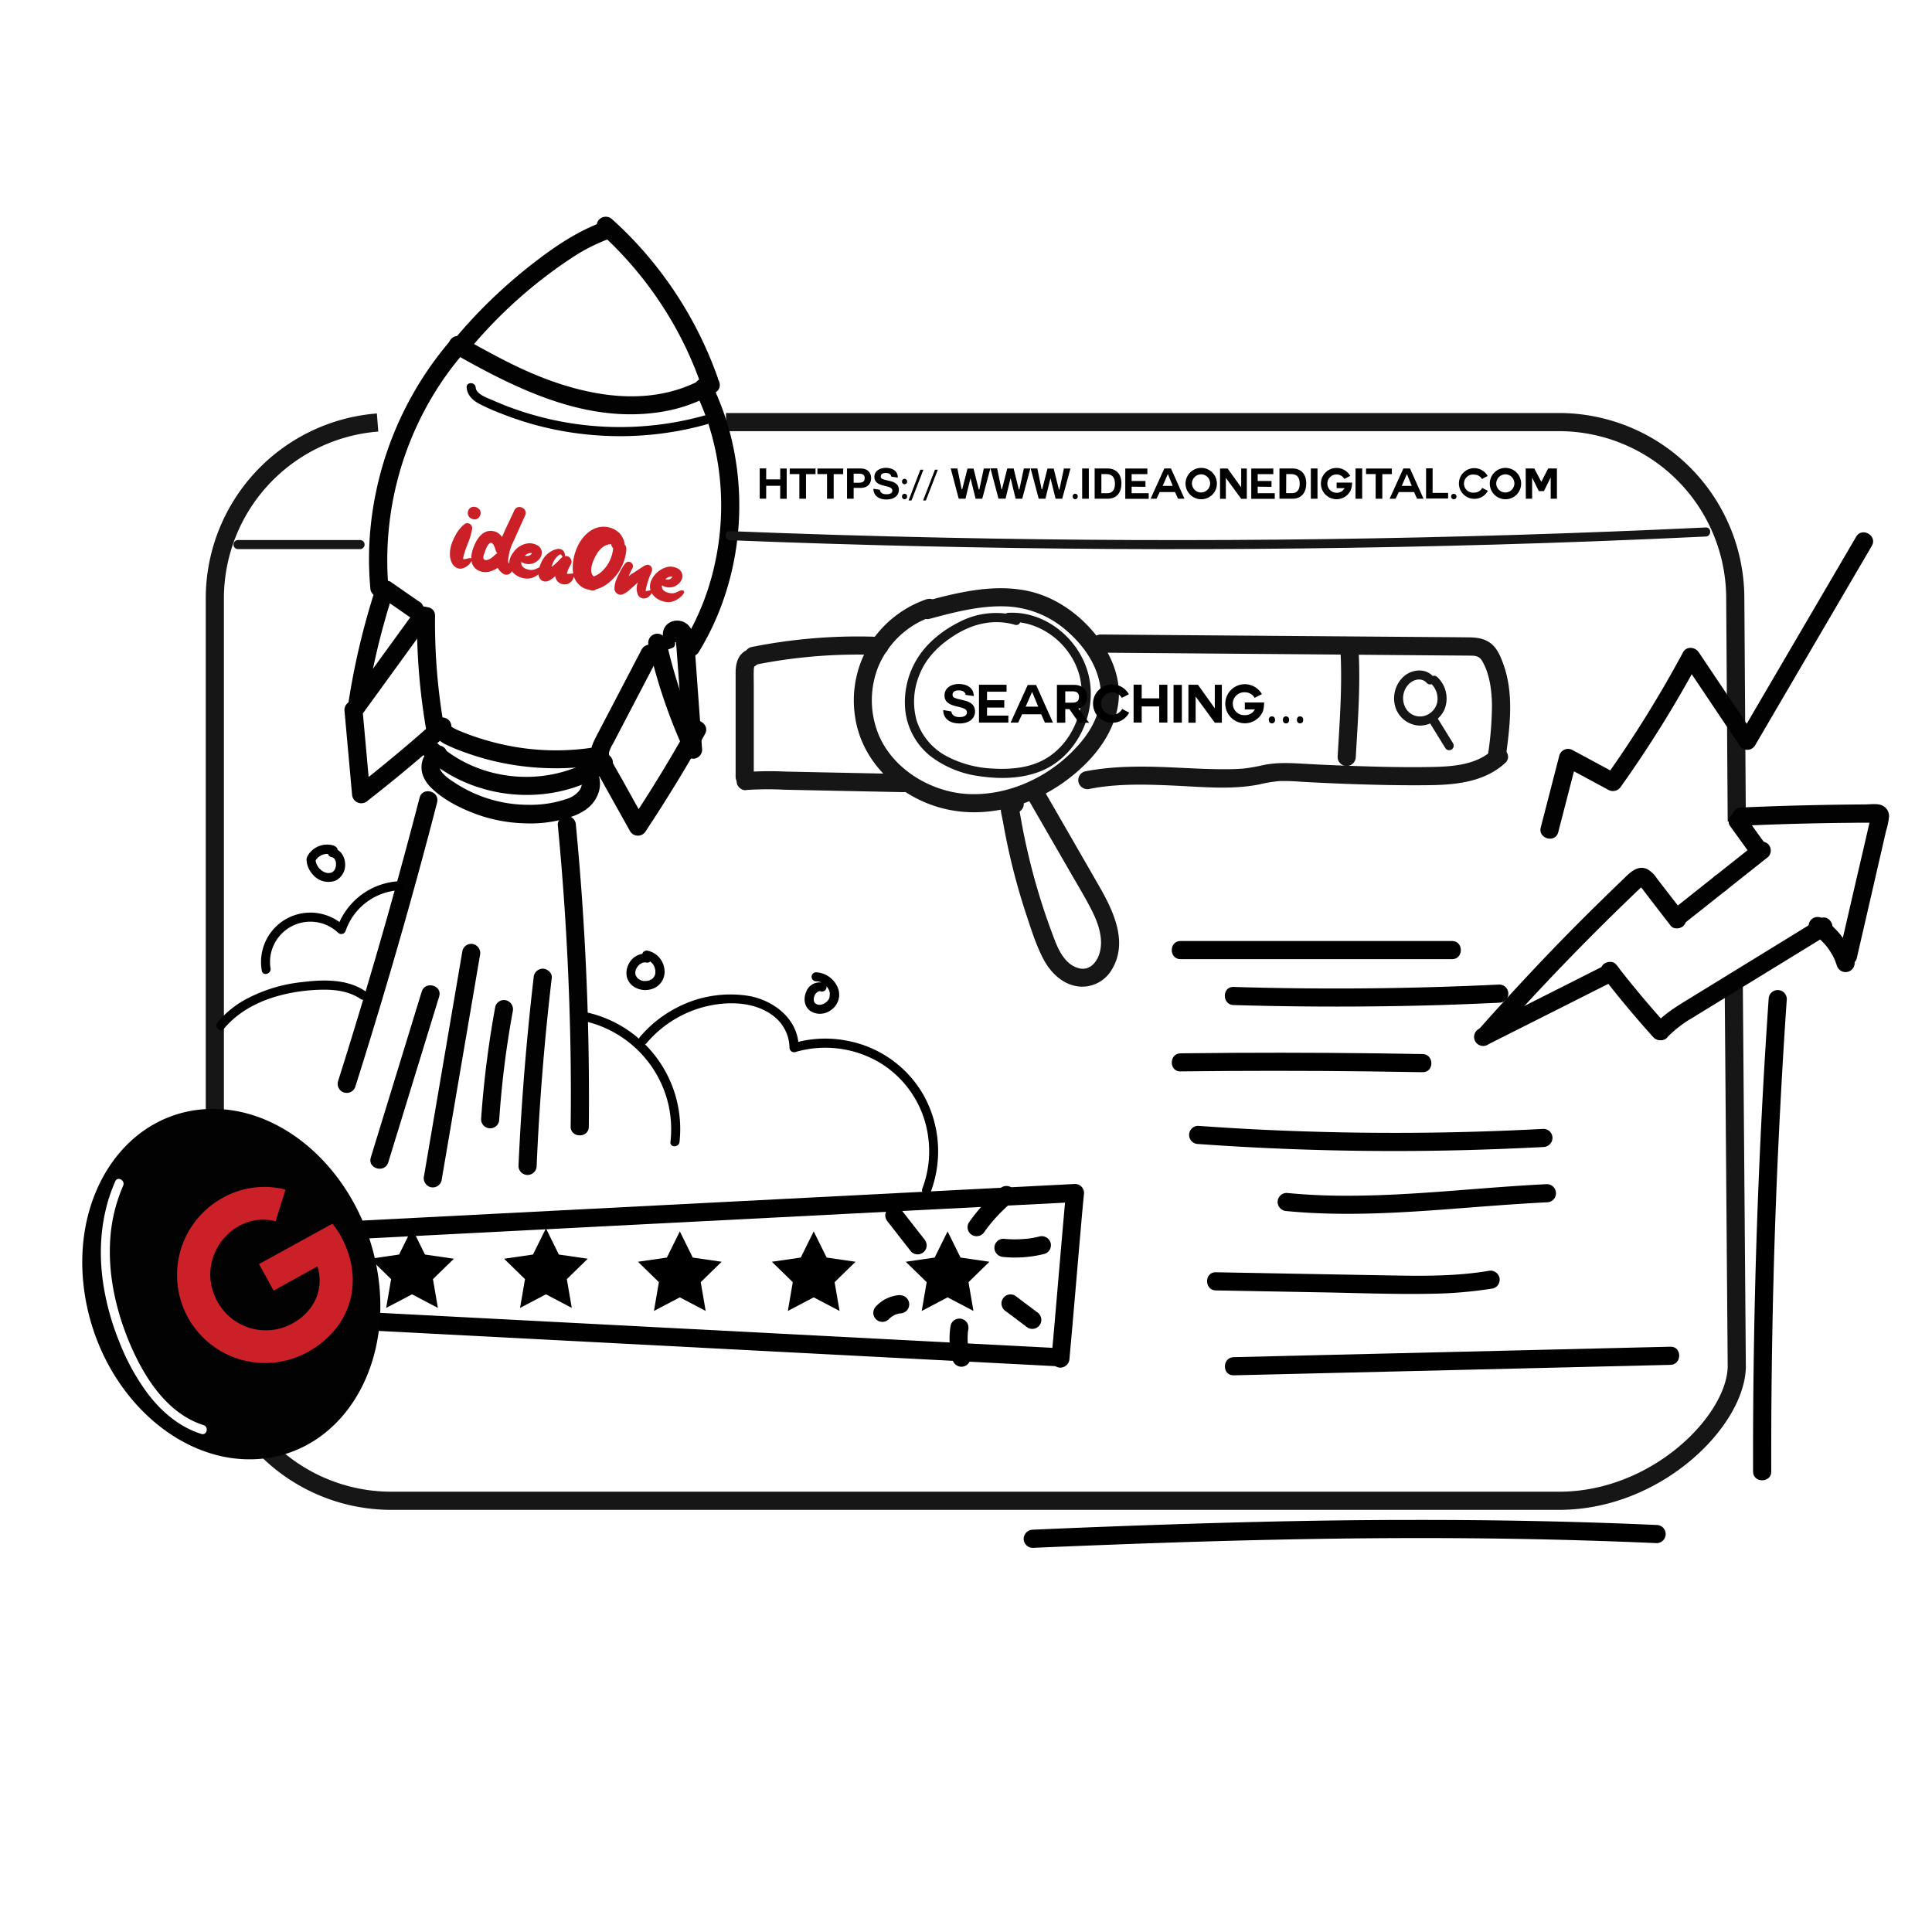 <svg xmlns="http://www.w3.org/2000/svg" id="Layer_1" data-name="Layer 1" viewBox="0 0 638.52 638.52"><defs><style>.cls-1{fill:none;stroke:#161616;stroke-miterlimit:10;stroke-width:6px;}.cls-2{fill:#161616;}.cls-3{fill:#020202;}.cls-4{fill:#cb2027;}</style></defs><path class="cls-1" d="M573,325.5l1,126.36c-.5,18-26.66,44.14-58.64,44.14H129.14A58.31,58.31,0,0,1,71,437.86V197.64a58.34,58.34,0,0,1,53.79-58"></path><path class="cls-1" d="M239.94,139.5H515.36a58.31,58.31,0,0,1,58.14,58.14l.5,73.86"></path><path class="cls-2" d="M247.26,214.66c-3.38,1.38-4.14,4.49-4.14,7.85,0,3.8,0,7.6,0,11.39v22.78c0,3.87,6,3.87,6,0v-30.2c0-1.64-.06-3.29,0-4.93a7.36,7.36,0,0,1,.06-.81c-.06.4,0-.17.09-.3.19-.65.12-.21-.41,0a3.1,3.1,0,0,0,2.09-3.69c-.39-1.42-2.18-2.71-3.69-2.1Z"></path><path class="cls-2" d="M336.21,203.55a26.16,26.16,0,0,0-19.11,2c-5.64,2.79-11.06,7.13-14.25,12.62a27.29,27.29,0,0,0-3.64,16.77A22.5,22.5,0,0,0,307.64,250a33.93,33.93,0,0,0,16.09,6.53c6.87,1,14.3.89,20.77-1.88,10.7-4.59,17.15-17,15.83-28.43-1.51-13.2-13.6-24.39-27.11-23.69-1.92.1-1.93,3.1,0,3,10.72-.56,20.73,7.36,23.5,17.59,2.67,9.9-1.69,21.55-10.33,27.14-5.41,3.5-12.07,4.12-18.35,3.74A35.88,35.88,0,0,1,313,250a20.56,20.56,0,0,1-10-11.67,23.31,23.31,0,0,1,.86-15.3c2.34-6,7.1-10.39,12.51-13.61,5.84-3.48,12.48-4.85,19.09-2.92,1.85.54,2.65-2.36.8-2.9Z"></path><path class="cls-2" d="M306.36,198a36.17,36.17,0,0,0-18.49,14.21,35.49,35.49,0,0,0-5.27,24.67c2.24,15.55,15.52,27.44,30.5,30.64,16.35,3.49,33.47-3.16,45.21-14.6,5.92-5.76,10.62-13.1,11.39-21.49s-3.19-16.6-8.58-22.86c-5.53-6.43-13.09-11.5-21.46-13.27-9.07-1.92-18.4-.45-27.29,1.7-2.24.54-4.46,1.13-6.68,1.72-3.73,1-2.15,6.79,1.59,5.79,7.91-2.12,16-4.25,24.24-4.12a32.27,32.27,0,0,1,20.69,7.79c5.4,4.6,9.89,10.62,11.26,17.7,1.31,6.76-1.48,13.52-5.71,18.77-9,11.17-23.5,18.54-38,17.76-12.38-.67-25.27-8.56-29.72-20.48a29.94,29.94,0,0,1,.31-21.78,29.54,29.54,0,0,1,13.25-14.48A28,28,0,0,1,308,203.8a3.08,3.08,0,0,0,2.1-3.69,3,3,0,0,0-3.69-2.09Z"></path><path class="cls-2" d="M338.38,265.67a3.66,3.66,0,0,0-2.5-3.4,3.93,3.93,0,0,0-4,.93c-2.11,2.18-.85,5.82-.39,8.43q1.38,7.89,3.34,15.67t4.49,15.38c1.62,4.87,3.21,10,5.65,14.52,2.29,4.25,6.11,8,11.06,8.77a11.35,11.35,0,0,0,11.57-5.79c5.28-9,.27-19.29-4.34-27.32q-9.44-16.44-18.92-32.84c-1.92-3.34-7.11-.33-5.18,3L353.57,288c2.29,4,4.69,7.92,6.81,12,1.85,3.54,3.46,7.41,3.51,11.47,0,2.82-.87,5.91-3.17,7.73a4.76,4.76,0,0,1-.59.37c-.09.05-.75.35-.46.24a4.81,4.81,0,0,1-2.43.32,8,8,0,0,1-3.95-1.86c-2.91-2.49-4.27-6.36-5.57-9.85q-2.39-6.39-4.37-12.94-2.22-7.34-3.91-14.81-.84-3.68-1.54-7.38c-.25-1.31-.49-2.63-.72-3.94-.1-.62-.21-1.24-.31-1.86,0-.24-.08-.47-.11-.7-.14-1.08.09.08-.44.52l-1.32.77a3.85,3.85,0,0,1-1.26-.19l-1.08-1.08.11.17-.41-1.52,0,.22a3.08,3.08,0,0,0,3,3,3,3,0,0,0,3-3Z"></path><path class="cls-2" d="M249.86,219.65a172,172,0,0,1,40.81-3.16,3,3,0,0,0,0-6,179,179,0,0,0-42.4,3.37,3,3,0,0,0,1.59,5.79Z"></path><path class="cls-2" d="M246.42,261.11A104.82,104.82,0,0,1,259.2,261l13.18.27,26.09.53c3.86.08,3.86-5.92,0-6l-26.09-.53L259.45,255a108.93,108.93,0,0,0-13,.16,3.08,3.08,0,0,0-3,3,3,3,0,0,0,3,3Z"></path><path class="cls-2" d="M363.83,215.7l65,.52,32.4.27,16.19.13,8,.06c1.93,0,3.4,0,4.41,1.75,2.52,4.25,3.17,9.69,3.26,14.54a110.85,110.85,0,0,1-1.33,16.47c-.21,1.61,1.53,3,3,3,1.8,0,2.78-1.38,3-3,1.31-9.86,2.58-20.38-.93-30-.83-2.27-1.83-4.79-3.68-6.44-2.13-1.9-4.76-2.32-7.53-2.35-5.55-.07-11.1-.09-16.65-.14L401.7,210l-37.87-.3c-3.86,0-3.86,6,0,6Z"></path><path class="cls-2" d="M360.11,260.72c9.17-1.79,18.59-1.5,27.88-1.08s19,1.44,28.25-.4a44.19,44.19,0,0,1,6.54-1.09,67.27,67.27,0,0,1,7.24.22q7.22.4,14.44.68c9.44.34,18.9.57,28.34.44,8.72-.12,18-1.17,24.68-7.35,2.84-2.63-1.42-6.87-4.25-4.25-5.15,4.78-12.68,5.43-19.46,5.58-9.26.2-18.56-.05-27.81-.37q-7.23-.24-14.45-.65c-4.75-.26-9.34-.56-14,.41A57.7,57.7,0,0,1,411,254c-2.31.2-4.62.24-6.94.22-4.61,0-9.23-.25-13.84-.46-10.58-.51-21.2-.86-31.65,1.19a3,3,0,0,0-2.1,3.69,3.07,3.07,0,0,0,3.69,2.09Z"></path><path class="cls-2" d="M443,214.75c.67,11.81-.24,23.64-.92,35.42a3,3,0,0,0,3,3,3.06,3.06,0,0,0,3-3c.68-11.78,1.59-23.61.92-35.42a3.06,3.06,0,0,0-3-3,3,3,0,0,0-3,3Z"></path><path class="cls-2" d="M473.76,223.68c-2.58-3-7.11-2.53-9.87-.08a9.8,9.8,0,0,0-2.6,10.45,8.72,8.72,0,0,0,8.18,5.76,9.05,9.05,0,0,0,7.93-5.33A9.73,9.73,0,0,0,475,223.75c-1.41-1.32-3.54.8-2.12,2.12a6.82,6.82,0,0,1,2.1,6.34,6,6,0,0,1-4.44,4.44,5.44,5.44,0,0,1-5.88-2.48,6.71,6.71,0,0,1,.38-7.42c1.52-2.1,4.68-3.17,6.58-.95a1.5,1.5,0,0,0,2.12-2.12Z"></path><path class="cls-2" d="M472.35,238.61l5.3,8.59a1.5,1.5,0,1,0,2.59-1.52l-5.3-8.59a1.5,1.5,0,1,0-2.59,1.52Z"></path><path d="M314.39,235.13c.28,1.64,1.75,1.87,2.76,1.87s2.43-.28,2.43-1.56c0-2.66-7.43-.94-7.43-5.61,0-2.57,2.41-3.78,4.67-3.78,2.6,0,5,1.14,5,4l-2.66-.38c-.33-1.45-1.61-1.5-2.46-1.5s-1.89.36-1.89,1.41.59,1.14,3.72,1.89c.93.23,3.71.8,3.71,3.64,0,2.29-1.78,4-5.19,4-2.8,0-5.32-1.36-5.32-4.44Z"></path><path d="M326.21,233.85v2.66h7.05v2.31h-9.71V226.3h9.11v2.31h-6.45v2.81h5.7v2.43Z"></path><path d="M334,238.83l5.67-12.46h2.76L348,238.83h-2.66l-1.23-2.76h-6.31l-1.31,2.76Zm7.08-10.12-2.1,4.83h4.15l-2-4.83Z"></path><path d="M356.43,234.22l3.5,4.63h-3.36l-3.15-4.49h-1.35v4.49h-2.76v-12.5h5.63c3.15,0,4.36,2,4.36,4a3.75,3.75,0,0,1-3,3.87Zm-4.36-5.74v3.76h2.14c1.31,0,2.39-.29,2.39-1.89s-1.08-1.87-2.39-1.87Z"></path><path d="M367.6,238.87a6.33,6.33,0,1,1,5.49-9.43c-1.06.56-1.15.62-2.34,1.19a3.65,3.65,0,0,0-3.15-1.8,3.71,3.71,0,0,0,0,7.42,3.65,3.65,0,0,0,3.26-1.94c1.18.61,1.22.68,2.34,1.19A6.28,6.28,0,0,1,367.6,238.87Z"></path><path d="M383.11,233.48h-5.78v5.32h-2.68V226.28h2.68v4.53h5.78v-4.5h2.7V238.8h-2.7Z"></path><path d="M387.85,226.35h2.75v12.48h-2.75Z"></path><path d="M395.16,230.21v8.64h-2.39V226.31h3.15l5.57,7.8v-7.8h2.33v12.54h-2.33Z"></path><path d="M417.08,235.69a6.46,6.46,0,1,1-5.67-9.57,6.56,6.56,0,0,1,5.65,3.29l-2.41,1.22a3.68,3.68,0,0,0-3.24-1.83,3.78,3.78,0,1,0,0,7.55,3.56,3.56,0,0,0,3.31-1.89h-.28l-2.54,0a1.8,1.8,0,0,1-.49,0v-2.3h6.38C417.79,232.54,417.72,234.85,417.08,235.69Z"></path><path d="M419.34,237.93a1.26,1.26,0,0,1,.26-.87,1,1,0,0,1,.74-.29,1.06,1.06,0,0,1,.78.29,1.26,1.26,0,0,1,.27.87,1.18,1.18,0,0,1-.28.85,1.12,1.12,0,0,1-1.49,0A1.16,1.16,0,0,1,419.34,237.93Z"></path><path d="M424,237.93a1.31,1.31,0,0,1,.26-.87,1,1,0,0,1,.75-.29,1,1,0,0,1,.77.29,1.46,1.46,0,0,1,0,1.72,1,1,0,0,1-.77.3,1,1,0,0,1-.72-.27A1.16,1.16,0,0,1,424,237.93Z"></path><path d="M428.64,237.93a1.31,1.31,0,0,1,.26-.87,1,1,0,0,1,.75-.29,1,1,0,0,1,.77.29,1.21,1.21,0,0,1,.28.87,1.18,1.18,0,0,1-.28.85,1.12,1.12,0,0,1-1.49,0A1.16,1.16,0,0,1,428.64,237.93Z"></path><path d="M257.86,160.55h-4.64v4.26h-2.14v-10h2.14v3.63h4.64v-3.6H260v10h-2.16Z"></path><path d="M264.19,156.68H261v-1.83h8.53v1.85h-3.15v8.13h-2.2Z"></path><path d="M273.33,156.68h-3.18v-1.83h8.53v1.85h-3.15v8.13h-2.2Z"></path><path d="M279.94,154.83h4.51c2.5,0,3.46,1.59,3.46,3.21s-1,3.21-3.46,3.21h-2.32v3.58h-2.19Zm2.19,4.71h1.71c1,0,1.94-.22,1.94-1.5s-.93-1.5-1.94-1.5h-1.71Z"></path><path d="M290.77,161.87c.23,1.31,1.4,1.49,2.22,1.49s1.94-.22,1.94-1.24c0-2.13-5.95-.76-5.95-4.5,0-2.06,1.93-3,3.74-3,2.09,0,4,.91,4,3.22l-2.13-.31c-.27-1.16-1.29-1.21-2-1.21s-1.51.3-1.51,1.14.47.91,3,1.51c.74.18,3,.65,3,2.92,0,1.83-1.43,3.2-4.16,3.2-2.24,0-4.26-1.09-4.26-3.55Z"></path><path d="M298.12,159.18a.84.84,0,1,1,1.67,0,.81.81,0,0,1-.84.86A.82.82,0,0,1,298.12,159.18Zm0,4.94a.84.84,0,1,1,1.67,0,.82.82,0,0,1-.84.87A.83.83,0,0,1,298.12,164.12Z"></path><path d="M300.28,165.4l3.9-10.16h1l-3.93,10.16Z"></path><path d="M305.08,165.4,309,155.24h.95L306,165.4Z"></path><path d="M324.63,164.83h-2.19l-1.69-6.8h0l-1.67,6.8h-2.22l-2.65-10h2.2l1.41,6.84.2,0,1.74-6.81h2l1.71,6.9h.2l1.47-6.91h2.16Z"></path><path d="M337.84,164.83h-2.18L334,158h0l-1.67,6.8H330l-2.65-10h2.2l1.42,6.84.19,0,1.74-6.81H335l1.71,6.9h.2l1.47-6.91h2.15Z"></path><path d="M351.06,164.83h-2.19l-1.69-6.8h0l-1.67,6.8h-2.22l-2.65-10h2.2l1.41,6.84.2,0,1.74-6.81h2.06l1.7,6.9h.2l1.47-6.91h2.16Z"></path><path d="M354.51,164.11a.84.84,0,1,1,1.67,0,.82.82,0,0,1-.84.88A.83.83,0,0,1,354.51,164.11Z"></path><path d="M357.65,154.83h2.2v10h-2.2Z"></path><path d="M361.78,154.83h4.31c2.59,0,4.54,1.64,4.54,4.95,0,2.9-1.48,5.05-4.54,5.05h-4.31ZM364,163h2c1.27,0,2.49-.79,2.49-3,0-2-.71-3.31-2.88-3.31H364Z"></path><path d="M374,160.84V163h5.64v1.85H371.9v-10h7.3v1.85H374v2.26h4.57v1.94Z"></path><path d="M380.27,164.83l4.54-10H387l4.47,10h-2.13l-1-2.21h-5.06l-1.05,2.21Zm5.67-8.11-1.68,3.87h3.32L386,156.72Z"></path><path d="M397,165a5.18,5.18,0,1,1,5.18-5.17A5.16,5.16,0,0,1,397,165Zm-3.06-5.17a3,3,0,1,0,3.06-3.07A3.09,3.09,0,0,0,393.92,159.79Z"></path><path d="M405.14,157.93v6.92h-1.92v-10h2.52l4.47,6.24v-6.24h1.86v10h-1.86Z"></path><path d="M415.66,160.84V163h5.65v1.85h-7.77v-10h7.29v1.85h-5.17v2.26h4.57v1.94Z"></path><path d="M422.86,154.83h4.31c2.6,0,4.54,1.64,4.54,4.95,0,2.9-1.48,5.05-4.54,5.05h-4.31Zm2.2,8.16h2c1.27,0,2.49-.79,2.49-3,0-2-.71-3.31-2.88-3.31h-1.57Z"></path><path d="M433.23,154.83h2.2v10h-2.2Z"></path><path d="M446.26,162.31a5.17,5.17,0,1,1-4.54-7.66,5.24,5.24,0,0,1,4.52,2.63c-.88.45-.95.5-1.93,1a3,3,0,0,0-2.59-1.48,3,3,0,0,0,0,6.06,2.84,2.84,0,0,0,2.65-1.52h-.23l-2,0c-.26,0-.39,0-.39,0v-1.85l5.11,0A6.3,6.3,0,0,1,446.26,162.31Z"></path><path d="M448,154.83h2.2v10H448Z"></path><path d="M454.65,156.68h-3.18v-1.83H460v1.85h-3.15v8.13h-2.2Z"></path><path d="M459.27,164.83l4.54-10H466l4.47,10h-2.13l-1-2.21h-5.05l-1.05,2.21Zm5.68-8.11-1.68,3.87h3.31L465,156.72Z"></path><path d="M471.31,164.77v-10h2.16v8.13h5.13v1.85Z"></path><path d="M479.59,164.11a.83.83,0,0,1,.84-.89.89.89,0,1,1-.84.89Z"></path><path d="M487.26,164.86a5.07,5.07,0,1,1,4.4-7.55c-.85.45-.92.49-1.88,1a2.9,2.9,0,0,0-2.52-1.45,3,3,0,1,0,0,5.94,2.93,2.93,0,0,0,2.61-1.55c.95.49,1,.54,1.87.95A5,5,0,0,1,487.26,164.86Z"></path><path d="M497.55,165a5.18,5.18,0,1,1,5.18-5.17A5.16,5.16,0,0,1,497.55,165Zm-3.05-5.17a3,3,0,1,0,3.05-3.07A3.08,3.08,0,0,0,494.5,159.79Z"></path><path d="M504.23,154.83h2.85l2.32,4.42,2.26-4.42h2.9v10H512.5v-7.07h0l-2.23,4.55h-1.69l-2.22-4.48h0v7h-2.08Z"></path><path d="M390.16,317h89.75c3.86,0,3.86-6,0-6H390.16c-3.86,0-3.86,6,0,6Z"></path><path d="M407.7,332.17q34.17,1,68.36,0,9.72-.32,19.44-.78a3.06,3.06,0,0,0,3-3,3,3,0,0,0-3-3q-34.14,1.65-68.34,1.21-9.74-.12-19.46-.42c-3.86-.12-3.85,5.88,0,6Z"></path><path d="M390.17,354.09q31.17-.37,62.36,0,8.82.1,17.63.27c3.87.07,3.87-5.93,0-6q-31.17-.57-62.35-.4-8.82.06-17.64.16c-3.86.05-3.87,6.05,0,6Z"></path><path d="M396,378.09q44.31,3.18,88.8,2,12.65-.35,25.29-1a3.07,3.07,0,0,0,3-3,3,3,0,0,0-3-3q-44.37,2.38-88.82.46Q408.67,373,396,372.09a3,3,0,0,0,0,6Z"></path><path d="M425.25,400.26c22.34,2.15,44.76,0,67.05-1.68,6.31-.47,12.62-.91,18.94-1.22a3,3,0,0,0,0-6c-22.38,1.08-44.68,3.93-67.11,3.82-6.3,0-12.6-.31-18.88-.92a3,3,0,0,0-3,3,3.06,3.06,0,0,0,3,3Z"></path><path d="M401.87,426.48l35.83.65c11.83.22,23.69.68,35.53.45a141.12,141.12,0,0,0,20.21-1.75,3,3,0,0,0,2.09-3.69,3.07,3.07,0,0,0-3.69-2.1c-11.38,1.9-23,1.66-34.49,1.45L422,420.85l-20.16-.37c-3.86-.07-3.86,5.93,0,6Z"></path><path d="M407.72,454.54l56.45-1.35,56.19-1.35,31.72-.76c3.85-.09,3.87-6.09,0-6l-56.44,1.36-56.2,1.34-31.72.76c-3.85.1-3.86,6.1,0,6Z"></path><path d="M108,411.51a165.53,165.53,0,0,0,2.46,23.83c.34,1.9,3.23,1.1,2.9-.79a159.09,159.09,0,0,1-2.36-23c-.06-1.92-3.06-1.93-3,0Z"></path><path d="M109.06,409.94,205.24,405l96.19-4.94,53.85-2.76-3-3c-1.34,14.62-2.54,29.26-3.82,43.89-.31,3.6-.63,7.21-1,10.81a3,3,0,0,0,3,3,3.06,3.06,0,0,0,3-3c1.34-14.62,2.54-29.26,3.82-43.89q.46-5.42,1-10.81a3,3,0,0,0-3-3l-96.22,4.94-96.18,4.94-53.82,2.76a3.07,3.07,0,0,0-3,3,3,3,0,0,0,3,3Z"></path><path d="M111.17,439.14l93.5,4.87,93.14,4.85,52.31,2.72a3,3,0,0,0,0-6l-93.66-4.88-93.07-4.84-52.22-2.72a3,3,0,1,0,0,6Z"></path><polygon points="136.18 405.97 140.45 414.62 150 416.01 143.09 422.75 144.72 432.26 136.18 427.77 127.63 432.26 129.26 422.75 122.35 416.01 131.9 414.62 136.18 405.97"></polygon><polygon points="180.43 405.97 184.7 414.62 194.25 416.01 187.34 422.75 188.97 432.26 180.43 427.77 171.88 432.26 173.51 422.75 166.6 416.01 176.15 414.62 180.43 405.97"></polygon><polygon points="224.68 406.97 228.95 415.62 238.5 417.01 231.59 423.75 233.22 433.26 224.68 428.77 216.13 433.26 217.76 423.75 210.85 417.01 220.4 415.62 224.68 406.97"></polygon><polygon points="268.93 406.97 273.2 415.62 282.75 417.01 275.84 423.75 277.47 433.26 268.93 428.77 260.38 433.26 262.01 423.75 255.1 417.01 264.65 415.62 268.93 406.97"></polygon><polygon points="313.18 406.97 317.45 415.62 327 417.01 320.09 423.75 321.72 433.26 313.18 428.77 304.63 433.26 306.26 423.75 299.35 417.01 308.9 415.62 313.18 406.97"></polygon><path d="M325.37,407.1c.34-.49.69-1,1.05-1.45.1-.13.2-.25.29-.38-.08.12-.37.47-.12.16s.39-.5.59-.74c.75-.93,1.54-1.83,2.35-2.71a54.05,54.05,0,0,1,5.22-4.93,3,3,0,0,0,0-4.24,3.08,3.08,0,0,0-4.25,0,57.43,57.43,0,0,0-10.31,11.26,3,3,0,0,0,1.07,4.11,3.09,3.09,0,0,0,4.11-1.08Z"></path><path d="M331.64,415.43a40,40,0,0,0,13.48-1,3,3,0,0,0,2.1-3.69,3.06,3.06,0,0,0-3.69-2.09c-1,.25-2,.46-3.07.63-.24,0-.48.08-.72.1.79-.07-.12,0-.28,0-.52.06-1,.1-1.56.14a37.4,37.4,0,0,1-6.26-.11,3,3,0,0,0-3,3,3.08,3.08,0,0,0,3,3Z"></path><path d="M332.47,433.39l7.17,5.4a3.06,3.06,0,0,0,2.31.3,3,3,0,0,0,2.1-3.69l-.31-.72a2.89,2.89,0,0,0-1.07-1.07l-7.17-5.4a3,3,0,0,0-2.31-.31,3,3,0,0,0-2.1,3.69l.3.72a3.1,3.1,0,0,0,1.08,1.08Z"></path><path d="M314.2,438a25.18,25.18,0,0,0,.64,11.41,3,3,0,1,0,5.78-1.6,23.28,23.28,0,0,1-.74-3.41l.11.8a21.6,21.6,0,0,1,0-5.68l-.11.8c0-.25.07-.49.11-.73a3.3,3.3,0,0,0-.3-2.31,3.08,3.08,0,0,0-1.8-1.38,3,3,0,0,0-2.31.3,2.93,2.93,0,0,0-1.38,1.8Z"></path><path d="M297.5,428a12.35,12.35,0,0,0-4.69,1.26,9.13,9.13,0,0,0-1.47.89,12.87,12.87,0,0,0-1.84,1.61,3.17,3.17,0,0,0-.88,2.12,3,3,0,0,0,.88,2.12,3,3,0,0,0,4.24,0A9.89,9.89,0,0,1,294.9,435l-.61.47a9.56,9.56,0,0,1,1.93-1.13l-.72.3a9.18,9.18,0,0,1,2.24-.61l-.8.11a5.32,5.32,0,0,1,.56-.06,3.22,3.22,0,0,0,2.12-.88,3,3,0,0,0,0-4.24,3,3,0,0,0-2.12-.88Z"></path><path d="M293.45,403.84l7.69,9.84a3,3,0,0,0,2.13.88,3,3,0,0,0,3-3,3.56,3.56,0,0,0-.88-2.12l-7.7-9.84a3,3,0,0,0-2.12-.88,3,3,0,0,0-2.12.88,3,3,0,0,0-.88,2.12,3.5,3.5,0,0,0,.88,2.12Z"></path><path class="cls-3" d="M67.37,366.6C40.64,368.58,23,396,28.05,428s30.75,56.17,57.48,54.19,44.34-29.43,39.32-61.34S94.1,364.63,67.37,366.6ZM40.7,391.88a52.86,52.86,0,0,0-4.31,18.46c-.61,11.4,2,22.85,6.36,33.33C47.48,454.88,55,467.1,67.27,471c1.84.58,1.11,3.49-.73,2.91-7.27-2.29-13.09-7.28-17.66-13.26a73,73,0,0,1-9.46-17.21,84.62,84.62,0,0,1-5.09-17.85c-2-11.85-1.12-24.06,3.75-35.14C38.86,388.64,41.47,390.13,40.7,391.88Z"></path><path class="cls-4" d="M112.6,408.44c8,14.53,3.74,30.36-11,38.45a29.08,29.08,0,1,1-28-51,28,28,0,0,1,20.75-2.73l-3.27,10.48C77.2,399.92,64,415.78,71.83,430.1a18.21,18.21,0,0,0,24.64,7.4c10.09-5.55,9.89-14.87,8.42-18.95l-14.46,8-4.83-8.77,24.26-13.35A25.7,25.7,0,0,1,112.6,408.44Z"></path><path d="M341.32,511.56c26.94-1.15,53.88-2.14,80.84-2.71,26.49-.56,53-.71,79.48-.25q22.93.39,45.86,1.4a3,3,0,0,0,0-6c-26.93-1.2-53.89-1.71-80.84-1.67-26.5,0-53,.6-79.48,1.47q-22.93.75-45.86,1.76a3.06,3.06,0,0,0-3,3,3,3,0,0,0,3,3Z"></path><path class="cls-3" d="M214.93,220c.22-.37.44-.74.69-1.09l.17-.25.11-.14.1-.13.24-.29a14.71,14.71,0,0,1,1.78-1.75l.24-.19c-.16.13-.08.06,0,0l.49-.35c.36-.24.72-.47,1.09-.68s.72-.38,1.1-.55c0,0,.42-.17.09,0l.28-.11.63-.23a1.5,1.5,0,1,0-.79-2.89,16.09,16.09,0,0,0-8.85,7.2,1.5,1.5,0,1,0,2.59,1.52Z"></path><path class="cls-4" d="M155.41,171.17a3,3,0,0,0,1.16.47,1.73,1.73,0,0,0,1.23-.22,2.07,2.07,0,0,0,.88-1.07,2,2,0,0,0,.09-1.38,1.75,1.75,0,0,0-.74-1,2.8,2.8,0,0,0-1.17-.45,2,2,0,0,0-1.22.22,1.86,1.86,0,0,0-.88,1,2.1,2.1,0,0,0-.08,1.39A1.81,1.81,0,0,0,155.41,171.17Z"></path><path class="cls-4" d="M205.51,196.49h0Z"></path><path class="cls-4" d="M205.51,196.49h0Z"></path><path class="cls-4" d="M226,195.35a.46.46,0,0,0-.43-.24,2.66,2.66,0,0,0-1.07.2c-.18.08-.35.16-.51.25l-.53.24-.5.16a3.06,3.06,0,0,1-1.06.11,4.8,4.8,0,0,1-1.17-.21,4.87,4.87,0,0,1-1.06-.47,1.92,1.92,0,0,1-.73-.79,1.72,1.72,0,0,1-.17-1.1v-.06a4.52,4.52,0,0,0,3.15.64,4.3,4.3,0,0,0,2.64-1.46,3.15,3.15,0,0,0,.94-2.67,2.77,2.77,0,0,0-1.61-2.11,5.25,5.25,0,0,0-2.87-.55,7.92,7.92,0,0,0-5.86,4.74,4.72,4.72,0,0,0-.34,1.88,3.8,3.8,0,0,0,.18,1.16l-1.41.29c-.13,0-.18,0-.16-.15a1.38,1.38,0,0,0,0-.14v-.13c.06-.36.17-.85.32-1.46.33-1.19.67-2.23,1-3.12.06-.11.16-.32.3-.61s.24-.55.32-.77a2.88,2.88,0,0,0,.13-.65,1.47,1.47,0,0,0-.35-1.13,1.42,1.42,0,0,0-1-.53,1.74,1.74,0,0,0-.8.15,4,4,0,0,0-.65.31l-.69.46-2.83,1.83c-.41.26-.87.59-1.38,1a19.66,19.66,0,0,1,1.21-2.6,1.45,1.45,0,0,0-1.61-2.12,1.22,1.22,0,0,0-.24.1l-.22.13-.21.18a1.3,1.3,0,0,0-.17.19l-.18.23a1.67,1.67,0,0,0-.15.23l-.15.22a2.45,2.45,0,0,1-.14.21,20.72,20.72,0,0,0-1.22,2.17c-.21.39-.36.7-.47.91s-.26.56-.47,1.06a8.33,8.33,0,0,0-.44,1.25,11.22,11.22,0,0,0-.22,1.19,3.31,3.31,0,0,0,0,1.15,2.51,2.51,0,0,0,.44.9,1.79,1.79,0,0,0,.95.62h-.06a1.8,1.8,0,0,0,.85.1s0,0,0,0l.12,0h0a4,4,0,0,0,1.13-.49,9.32,9.32,0,0,0,1-.64c.23-.19.57-.48,1-.89l.88-.78a16.71,16.71,0,0,0,1.4-1.28,5.34,5.34,0,0,0,0,4.11,2.17,2.17,0,0,0,1.9,1.22,2.54,2.54,0,0,0,2.08-1,4,4,0,0,0,.57-.82,5.41,5.41,0,0,0,2,2,6.74,6.74,0,0,0,3,1,5.17,5.17,0,0,0,2.71-.47,8,8,0,0,0,2.38-1.71,2.18,2.18,0,0,0,.31-.38,2.84,2.84,0,0,0,.25-.53A.69.69,0,0,0,226,195.35Zm-5.86-4.12a2.57,2.57,0,0,1,1.45-.64,3.33,3.33,0,0,1,.64,0,1.69,1.69,0,0,1-1.47.94,2.24,2.24,0,0,1-.87-.11A2.43,2.43,0,0,0,220.16,191.23Z"></path><path class="cls-4" d="M207,181.62a2.14,2.14,0,0,0-.58-1.71,2.58,2.58,0,0,0,0-.38,7,7,0,0,0-1.41-3,1.81,1.81,0,0,0-.59-.61,7.5,7.5,0,0,0-8.74-.8c-4.3,2.4-6.59,8.33-6.38,13.07a7.11,7.11,0,0,0,.16,1.3,9.57,9.57,0,0,1-1.22.15H188l-.32,0-.3,0a3.68,3.68,0,0,1,.19-.82,8.82,8.82,0,0,1,.45-1.13,4.44,4.44,0,0,1,.35-.64,2.51,2.51,0,0,0,.25-.46,1.78,1.78,0,0,0-.08-2,1.7,1.7,0,0,0-1.81-.78.58.58,0,0,1,0-.19,2.48,2.48,0,0,0-.61-1.63c-.7-.72-1.79-.77-3.26-.14a7.66,7.66,0,0,0-4,4.13,10.69,10.69,0,0,0-.59,1.53l-.24.09-.51.24a5.05,5.05,0,0,1-.53.24,4.24,4.24,0,0,1-.5.17,3.32,3.32,0,0,1-1.06.11,4.8,4.8,0,0,1-1.17-.21,4.87,4.87,0,0,1-1.06-.47,2,2,0,0,1-.73-.79,1.72,1.72,0,0,1-.17-1.1v-.06a4.52,4.52,0,0,0,3.15.64,4.35,4.35,0,0,0,2.64-1.46,3.15,3.15,0,0,0,.94-2.67,2.75,2.75,0,0,0-1.61-2.11,5.26,5.26,0,0,0-2.87-.56,6.93,6.93,0,0,0-4.89,3,7.38,7.38,0,0,0-1,1.71,5.1,5.1,0,0,0-.34,1.88h0l-.06,0c-.67-.39-.06-2.59,0-3.2a18.19,18.19,0,0,1,1.57-4.32q1.86-4.17,3.74-8.32c1.05-2.32-2.55-3.95-3.6-1.63-1.31,2.92-2.82,5.83-4.05,8.81a4.42,4.42,0,0,0-4.41-2c-2.84.45-4.45,3.64-5.25,6.08a9.36,9.36,0,0,0-.5,2.94.84.84,0,0,0-.31-.07,2.72,2.72,0,0,0-.61.07l-.57.13a5.76,5.76,0,0,1-.6.12,4.4,4.4,0,0,1-.58,0s0-.09,0-.33l.08-.48a32.7,32.7,0,0,1,1.46-4.37,22.18,22.18,0,0,0,1.4-4.75,1.6,1.6,0,0,0-.75-1.68,1.54,1.54,0,0,0-1.8.09,11.64,11.64,0,0,0-3.06,3.88,17,17,0,0,0-1.22,2.8,10.34,10.34,0,0,0-.5,3.07,6.34,6.34,0,0,0,.59,2.94,3.59,3.59,0,0,0,1.31,1.54,2.73,2.73,0,0,0,1.91.44,4.57,4.57,0,0,0,3.19-2.33,1,1,0,0,0,.13-.18,4.1,4.1,0,0,0,2.56,3.26c2.2.94,4.29.18,6.1-1a5.21,5.21,0,0,0,2.08,2.11,2,2,0,0,0,2.61-1,5.35,5.35,0,0,0,1.65,1.47,6.75,6.75,0,0,0,2.94.95,5.29,5.29,0,0,0,2.72-.47,8.06,8.06,0,0,0,1.47-.9.13.13,0,0,0,0,.06,2.74,2.74,0,0,0,.86,1.76,2,2,0,0,0,.93.48,2.37,2.37,0,0,0,1,0,3.22,3.22,0,0,0,1-.4,6.81,6.81,0,0,0,.91-.61c.25-.2.52-.44.83-.71a3.16,3.16,0,0,0,.45,1.26,2.93,2.93,0,0,0,1.65,1.3,3.09,3.09,0,0,0,2.08,0,3.44,3.44,0,0,0,2-2.42,6.71,6.71,0,0,0,3,3.67,5.67,5.67,0,0,0,2.21.68h0a1.77,1.77,0,0,0,2.16-.17,9.71,9.71,0,0,0,2.51-1A15.47,15.47,0,0,0,207,181.62Zm-33.29,1.82a2.5,2.5,0,0,1,1.45-.64,2.68,2.68,0,0,1,.64,0,1.69,1.69,0,0,1-1.47.94,2.45,2.45,0,0,1-.87-.11A2.43,2.43,0,0,0,173.7,183.44Zm-9.35-.59a2.15,2.15,0,0,0-.52.33c-.85.75-2,1.94-3.21,1.92-1.39,0-.8-1.51-.51-2.37s.91-2.82,1.91-3.27,1.59,1.77,1.81,2.51a1.84,1.84,0,0,0,.53.86Zm21,1.66c-.15.15-.32.32-.49.52s-.31.34-.4.43c-.82.79-1.55,1.43-2.18,1.93l0,0,0,0c.06-.22.1-.37.14-.47a6.75,6.75,0,0,1,1.28-2.5c.79-.9,1.33-1.28,1.62-1.16a1.9,1.9,0,0,1,.58.8A5.65,5.65,0,0,0,185.38,184.51Zm13.84,4.05a7.4,7.4,0,0,1-3,1.94c-1.73-1.63-.28-5,.6-6.65,1.15-2.18,2.74-3.93,5.21-4a.83.83,0,0,1,0,.15,2.19,2.19,0,0,0,.63,1.16A11.8,11.8,0,0,1,199.22,188.56Z"></path><path class="cls-3" d="M149.65,116.65c20.93,11.86,43.85,23.39,68.66,19.51a50.93,50.93,0,0,0,18.15-6.46c3.31-2,.3-7.16-3-5.18-19.68,11.69-43.79,5.7-63.08-3.61-6-2.9-11.86-6.15-17.68-9.44-3.36-1.91-6.39,3.28-3,5.18Z"></path><path class="cls-3" d="M126,197.4l9.38,6.51a3,3,0,1,0,3-5.18L129,192.22a3,3,0,0,0-3,5.18Z"></path><path class="cls-3" d="M124,194.87a241,241,0,0,0-8.89,37.68,3,3,0,0,0,5.49,2.31l21.72-29.94a3,3,0,0,0-1.08-4.1,3.06,3.06,0,0,0-4.1,1.07l-21.72,29.94,5.48,2.31a239.75,239.75,0,0,1,8.88-37.67,3,3,0,1,0-5.78-1.6Z"></path><path class="cls-3" d="M137.81,203.53a209.47,209.47,0,0,0,3.18,38.4,3,3,0,0,0,3.69,2.09,3.06,3.06,0,0,0,2.1-3.69,199.89,199.89,0,0,1-3-36.8c.05-3.86-5.95-3.87-6,0Z"></path><path class="cls-3" d="M113.83,234.65l2.52,27.89a3.06,3.06,0,0,0,5.13,2.13q13.74-10.74,26.76-22.35a3,3,0,1,0-4.24-4.24q-13,11.61-26.77,22.34l5.12,2.12-2.52-27.89a3.08,3.08,0,0,0-3-3,3,3,0,0,0-3,3Z"></path><path class="cls-3" d="M214.35,213.24a180,180,0,0,0,11.07,33.3c.66,1.48,2.82,1.83,4.11,1.08a3.07,3.07,0,0,0,1.07-4.1,172.63,172.63,0,0,1-10.46-31.88,3,3,0,0,0-5.79,1.6Z"></path><path class="cls-3" d="M225.05,209.56c0,.85-.55,1.11-1.1,1.52h-.29c.31,0,.35,0,.13,0a2.67,2.67,0,0,0-.54-.19c-.16,0-.12-.67,0,.17.18,1.19.31,2.81.42,4.29l.79,10.72,1.59,21.69a3.08,3.08,0,0,0,3,3,3,3,0,0,0,3-3q-1-13.84-2-27.67l-.5-6.73c-.14-2-.22-4.12-1.35-5.84a5.21,5.21,0,0,0-5.57-2.28,4.49,4.49,0,0,0-3.56,4.33c-.08,3.87,5.92,3.87,6,0Z"></path><path class="cls-3" d="M212.12,214.54l-12.21,23.38q-1.5,2.87-3,5.74c-1,2-1.92,4-1.64,6.31a16.32,16.32,0,0,0,2.36,5.75l3.29,5.89,7.31,13.09a3,3,0,0,0,5.18,0Q223.8,259,233,242.61c1.88-3.37-3.3-6.4-5.18-3q-9.16,16.41-19.55,32.09h5.18l-7.79-14c-1.28-2.29-2.62-4.55-3.83-6.87a3.31,3.31,0,0,1-.55-2.14,11.29,11.29,0,0,1,1.31-2.9l14.74-28.23a3.08,3.08,0,0,0-1.07-4.11,3,3,0,0,0-4.11,1.08Z"></path><path class="cls-3" d="M149.34,112a112,112,0,0,0-26.95,63.15,105.93,105.93,0,0,0,0,19.18,3.09,3.09,0,0,0,3,3,3,3,0,0,0,3-3,105.77,105.77,0,0,1,14.43-63.17,100.72,100.72,0,0,1,10.8-14.91,3.09,3.09,0,0,0,0-4.25,3,3,0,0,0-4.25,0Z"></path><path class="cls-3" d="M229.78,129.43c10,20.33,11.12,44.51,4,65.91a84,84,0,0,1-8,17.13c-2,3.3,3.16,6.32,5.18,3,12.65-20.67,16.4-46.29,10.93-69.84A90.34,90.34,0,0,0,235,126.4a3,3,0,0,0-5.18,3Z"></path><path class="cls-3" d="M143.05,241.12a7.67,7.67,0,0,0,4.21,4.89,56.16,56.16,0,0,0,6.68,2.75,85.28,85.28,0,0,0,13.48,3.66,89.83,89.83,0,0,0,29,.59c1.61-.22,2.49-2.27,2.1-3.69a3.07,3.07,0,0,0-3.69-2.09,81,81,0,0,1-24.91-.43,87,87,0,0,1-12.24-3.08c-1.89-.63-3.77-1.33-5.61-2.09a18.58,18.58,0,0,1-2.38-1.14,2.76,2.76,0,0,1-.73-.58s-.06-.13-.11-.39a3,3,0,0,0-5.79,1.6Z"></path><path class="cls-3" d="M139.37,249c12.52,12.28,31.74,16.59,48.5,11.83a45.87,45.87,0,0,0,13.24-6.13,3.07,3.07,0,0,0,1.08-4.1,3,3,0,0,0-4.1-1.08c-12.81,8.7-30.09,9.47-43.8,2.74a40.48,40.48,0,0,1-10.68-7.5c-2.75-2.71-7,1.53-4.24,4.24Z"></path><path class="cls-3" d="M144.13,246.74a7,7,0,0,0-4.8,6.34c-.24,2.87,1.34,5.54,3.36,7.46,4,3.84,9.38,6.55,14.56,8.48a50.48,50.48,0,0,0,16.13,3.08,41.91,41.91,0,0,0,16.43-2.51c3-1.2,5.8-3,7.3-6a9.35,9.35,0,0,0-.14-9.35,3,3,0,0,0-5.18,3,2.36,2.36,0,0,1,.52,1.75,4.93,4.93,0,0,1-.64,2,8.25,8.25,0,0,1-4.21,3,37.2,37.2,0,0,1-12.47,2,44.32,44.32,0,0,1-24.23-7c-1.69-1.09-3.71-2.33-4.86-4a3.16,3.16,0,0,1-.59-1.29c.06.3,0-.62,0-.45a2.56,2.56,0,0,1,.11-.46c.22-.67-.18.17.22-.4-.08.11-.3.34.11-.08-.3.31.42-.08,0,.06,3.68-1.14,2.11-6.94-1.59-5.79Z"></path><path class="cls-3" d="M154.22,128.06c.18,2.49,1.91,4.15,4,5.31a63.86,63.86,0,0,0,7.27,3.24,104.29,104.29,0,0,0,16.18,5,107.69,107.69,0,0,0,33.25,2.08,105.69,105.69,0,0,0,18.75-3.48,1.5,1.5,0,0,0-.8-2.89,104.35,104.35,0,0,1-61.69-1.77c-2.76-.94-5.48-2-8.14-3.18-1.73-.77-5.65-2-5.82-4.29-.14-1.92-3.14-1.93-3,0Z"></path><path class="cls-3" d="M154.49,116.3A154.7,154.7,0,0,1,189,85.2a59.74,59.74,0,0,1,11.59-6,3.07,3.07,0,0,0,2.09-3.69A3,3,0,0,0,199,73.43c-7.7,2.84-14.55,7.33-21.06,12.26a170.62,170.62,0,0,0-18.4,16.1q-4.87,4.93-9.31,10.27a3.08,3.08,0,0,0,0,4.24,3,3,0,0,0,4.24,0Z"></path><path class="cls-3" d="M198.08,76.73a122.62,122.62,0,0,1,28.25,37.5,118.32,118.32,0,0,1,5.12,12.26,3.08,3.08,0,0,0,3.69,2.1,3,3,0,0,0,2.09-3.69A128.35,128.35,0,0,0,212.1,82.31a124,124,0,0,0-9.77-9.82,3.07,3.07,0,0,0-4.25,0,3,3,0,0,0,0,4.24Z"></path><path class="cls-3" d="M138.68,263.6q-9.51,36.69-20.53,73-3.14,10.37-6.41,20.69a3,3,0,1,0,5.78,1.59q11.45-36.13,21.39-72.71,2.84-10.45,5.55-20.94c1-3.74-4.81-5.33-5.78-1.59Z"></path><path class="cls-3" d="M184.35,272.65q3.74,38.82,4.25,77.84.14,10.92,0,21.85c0,3.86,6,3.87,6,0q.4-39-2.43-77.91-.8-10.9-1.84-21.78a3.09,3.09,0,0,0-3-3,3,3,0,0,0-3,3Z"></path><path class="cls-3" d="M139.37,327.74l-16.83,54.83c-1.14,3.7,4.65,5.28,5.78,1.59l16.83-54.83c1.14-3.7-4.65-5.28-5.78-1.59Z"></path><path class="cls-3" d="M152.85,314.15l-9.91,58.07-2.8,16.42a3.09,3.09,0,0,0,2.09,3.69,3,3,0,0,0,3.69-2.1l9.91-58.07,2.8-16.42a3.09,3.09,0,0,0-2.09-3.69,3,3,0,0,0-3.69,2.1Z"></path><path class="cls-3" d="M163.69,332.72A332,332,0,0,0,159,369.91a3,3,0,0,0,6,0,315.89,315.89,0,0,1,4.46-35.6,3.09,3.09,0,0,0-2.1-3.69,3,3,0,0,0-3.69,2.1Z"></path><path class="cls-3" d="M176.36,323.14q-3.6,31-5,62.18a3,3,0,0,0,6,0q1.35-31.17,5-62.18c.19-1.61-1.51-3-3-3a3.08,3.08,0,0,0-3,3Z"></path><path class="cls-3" d="M74,340c5.24-6.26,12.75-9.78,20.61-11.52a59,59,0,0,1,12.07-1.39c4.38-.05,8.8.57,12.5,3.07,1.61,1.09,3.11-1.51,1.52-2.59-6-4.07-13.84-3.85-20.75-3a50.35,50.35,0,0,0-19.39,6.06,33,33,0,0,0-8.68,7.26c-1.24,1.47.88,3.6,2.12,2.12Z"></path><path class="cls-3" d="M192.67,337.39a36.78,36.78,0,0,1,28.25,27.71,37.19,37.19,0,0,1,.66,12.31c-.21,1.92,2.79,1.9,3,0a39.5,39.5,0,0,0-31.11-42.92c-1.88-.4-2.69,2.5-.8,2.9Z"></path><path d="M584.53,330.16q-2.09,30.4-3.33,60.86T579.57,452q-.23,17.16-.18,34.33c0,3.86,6,3.87,6,0q-.07-30.48.68-60.95t2.38-60.9q.9-17.15,2.08-34.27a3,3,0,0,0-6,0Z"></path><path class="cls-2" d="M241.21,178.54q62.93,2.52,125.92,2.89t126-1.42q35.34-1,70.64-2.69c1.92-.09,1.94-3.09,0-3q-62.91,3-125.9,3.85t-125.95-.48q-35.34-.74-70.66-2.15c-1.94-.08-1.93,2.92,0,3Z"></path><path class="cls-2" d="M78.67,181.48H119a1.5,1.5,0,0,0,0-3H78.67a1.5,1.5,0,0,0,0,3Z"></path><path d="M213.62,344.83a37.34,37.34,0,0,1,18.88-12c7.35-1.95,16.47-2,22.82,2.73a13.44,13.44,0,0,1,5.61,10.7,1.51,1.51,0,0,0,1.89,1.45,35.21,35.21,0,0,1,28.62,3.92,33.84,33.84,0,0,1,15.38,24.59,34.76,34.76,0,0,1-2,16.63c-.69,1.8,2.21,2.58,2.89.8a38.16,38.16,0,0,0-2.3-31.4A36.84,36.84,0,0,0,280.16,344a37.36,37.36,0,0,0-18.13.82l1.9,1.44c.12-9.17-7.94-15.56-16.33-17.09a38.34,38.34,0,0,0-25,4.44,39.5,39.5,0,0,0-11.07,9.06c-1.24,1.46.87,3.6,2.12,2.12Z"></path><path d="M89.4,320a13.33,13.33,0,0,1,22.34-11.73,1.51,1.51,0,0,0,2.5-.66A19.92,19.92,0,0,1,132,294.23c1.92-.08,1.93-3.08,0-3a23,23,0,0,0-20.63,15.59l2.51-.66a16.31,16.31,0,0,0-27.35,14.65c.29,1.9,3.18,1.1,2.89-.8Z"></path><path d="M214.28,315.25a6.11,6.11,0,0,0-6.59,3.55,6.25,6.25,0,0,0-.54,4,5.51,5.51,0,0,0,2.17,3.19,7,7,0,0,0,7,.52,5.93,5.93,0,0,0,3.25-6.29,7.06,7.06,0,0,0-5.45-6,1.5,1.5,0,0,0-.8,2.9,3.92,3.92,0,0,1,.66.15.87.87,0,0,1,.33.12s-.27-.14-.12,0l.18.09c.2.1.38.23.57.35s-.21-.2.06,0l.27.25c.16.15.3.33.46.49s-.08-.1-.08-.1a.74.74,0,0,1,.12.17l.2.3a5.7,5.7,0,0,1,.32.6c.12.23-.08-.26,0,.07a2,2,0,0,1,.12.34c.07.23.12.46.17.7s0-.28,0,0c0,.13,0,.27,0,.4s0,.44,0,.66,0-.15,0-.14,0,.13,0,.14-.05.27-.09.4-.06.19-.1.29a.78.78,0,0,1-.05.14c.13-.14.1-.21,0-.08a3.39,3.39,0,0,1-.36.61s.2-.23.09-.11l-.09.11-.23.24-.21.19c-.25.22.2-.13-.08.05a5.64,5.64,0,0,1-.53.31l-.13.06c-.13.08.13-.06.14-.05s-.28.11-.36.13a4.44,4.44,0,0,1-.6.16l-.29.05c-.2,0,.32,0,.11,0l-.19,0a4.42,4.42,0,0,1-.63,0l-.34,0c-.34,0,.22,0,0,0s-.4-.08-.6-.14l-.32-.11-.13-.05c-.18-.06.25.14.09,0s-.36-.18-.53-.29l-.16-.11c-.08,0-.09-.11,0,0s.06.05,0,0l-.15-.12-.23-.23-.09-.11c-.11-.1,0-.06,0,0s.07.09,0,0l-.08-.12a2.75,2.75,0,0,1-.17-.29c0-.06-.06-.13-.1-.19s.06.12,0,.12a1,1,0,0,1-.09-.3c0-.11-.05-.24-.09-.35s0,.16,0,.15a.71.71,0,0,1,0-.21,2.45,2.45,0,0,1,0-.72s-.06.32,0,.15l0-.16c0-.13.06-.27.09-.4l.12-.35a.58.58,0,0,1,.05-.14c-.08.18-.09.22-.05.11l.05-.09a5.83,5.83,0,0,1,.39-.69l.09-.13c.1-.14,0-.2,0,0,0-.09.18-.21.24-.28a2.44,2.44,0,0,1,.58-.53s-.29.2-.06.05l.17-.12.36-.2.14-.07c.14-.11-.25.09-.08,0l.38-.13.35-.08c.24-.06-.1,0-.1,0l.2,0h.36c.08,0,.27,0,.06,0s0,0,.12,0a1.5,1.5,0,1,0,.79-2.89Z"></path><path d="M271.93,324.79a4.75,4.75,0,0,0-5.47,2.95c-1,2.3-.68,5,1.48,6.47a6,6,0,0,0,6.74-.42,6.13,6.13,0,0,0,2.35-7,8.26,8.26,0,0,0-7.3-5.46,1.5,1.5,0,0,0,0,3l.41,0c-.34-.05.11,0,.15,0,.23.05.45.11.67.18l.39.14c-.06,0-.23-.12,0,0a8.78,8.78,0,0,1,.79.44l.29.19c.36.25-.2-.18.13.11.17.15.35.3.51.47l.27.31c.2.2.07.07,0,0a6.66,6.66,0,0,1,.48.74l.15.3c.2.38-.07-.26.06.14.07.22.14.42.19.64,0,.05.08.49,0,.14l0,.33V329c0,.1-.09.66,0,.24a5.73,5.73,0,0,1-.14.56c0,.07-.17.41,0,.06a2,2,0,0,1-.1.21,5.74,5.74,0,0,1-.32.53c0,.08-.22.26,0,0l-.3.34c-.14.14-.28.26-.43.39.28-.25-.17.11-.26.16a5,5,0,0,1-.6.33c-.08,0-.26.08,0,0l-.43.14a4.9,4.9,0,0,1-.55.13c-.36.08.33,0,0,0H271c-.13,0-.79-.07-.37,0-.21,0-.42-.1-.63-.16s.17.13,0,0-.17-.08-.24-.13-.19-.12-.29-.18c.27.18.07.06,0,0l-.19-.18c-.08-.08-.21-.33,0,0-.08-.13-.32-.66-.18-.25a4.34,4.34,0,0,1-.14-.48c-.08-.36,0,0,0,0s0-.23,0-.25a5.23,5.23,0,0,1,0-.56c0-.33-.07.25,0,0s.05-.24.08-.35.12-.39.19-.59c-.14.4.1-.17.16-.29s.11-.18.17-.26l.11-.17c-.13.17-.14.2,0,.07l.42-.42c.17-.17,0,0-.08.06l.33-.21c.09-.06.3-.25,0,0a.78.78,0,0,1,.27-.09.66.66,0,0,1,.27-.06l-.16,0h.14a1,1,0,0,1,.3,0c-.24,0-.27,0-.1,0l.2.06a1.5,1.5,0,0,0,.8-2.9Z"></path><path d="M110.51,279.54a7.38,7.38,0,0,0-7.58,1.7,6.61,6.61,0,0,0-1.25,1.63,2.6,2.6,0,0,0-.37,1.36,9,9,0,0,0,.16,1.16,7.92,7.92,0,0,0,1.92,3.65A6.7,6.7,0,0,0,111,291a5.77,5.77,0,0,0,3.07-5.24c0-2.36-1.32-4.95-3.83-5.36a1.53,1.53,0,0,0-1.85,1,1.51,1.51,0,0,0,1,1.84l.42.09.15.06c.28.06-.25-.15-.09-.05a3.14,3.14,0,0,0,.31.18l.13.09s-.3-.26,0,0l.24.25c.18.18-.11-.12-.09-.12s.12.18.14.2l.16.27c0,.06,0,.13.08.18s-.12-.36,0-.05a6.53,6.53,0,0,1,.2.76c.08.39,0-.27,0,.06,0,.16,0,.32,0,.47s0,.23,0,.35,0,.22,0,.26.08-.4,0-.14a5.93,5.93,0,0,1-.21.83c0,.05,0,.11,0,.16-.09.29.13-.25,0-.08s-.11.23-.17.34-.15.23-.23.35.08-.05.09-.1a1.45,1.45,0,0,1-.17.19c-.09.1-.2.19-.3.29s.1-.05.11-.08a.48.48,0,0,1-.14.09c-.12.08-.24.14-.37.21s.1-.06.13,0-.26.09-.31.1a3.78,3.78,0,0,1-.56.13c.35-.07-.09,0-.23,0a2.79,2.79,0,0,1-.5,0c-.3,0,0,0,.06,0s-.3-.06-.39-.08l-.49-.15c-.25-.08,0,0,0,0l-.26-.12c-.15-.08-.31-.16-.45-.25l-.25-.16-.18-.13-.12-.1-.27-.24c-.14-.14-.28-.28-.41-.43s-.25-.31-.11-.13-.14-.2-.16-.23-.21-.34-.31-.51a1.51,1.51,0,0,1-.11-.22s-.2-.44-.12-.25-.05-.15-.06-.15-.07-.23-.1-.34a4.35,4.35,0,0,1-.13-.58c-.07-.38,0,.22,0,0l0-.41-.2.76a4.51,4.51,0,0,1,.48-.86c.09-.14.13-.17,0,0l.15-.18c.11-.13.24-.25.36-.37s.47-.39.18-.18l.38-.26a4.17,4.17,0,0,1,.46-.26c.09-.05.55-.24.22-.12a7.84,7.84,0,0,1,.94-.29c.11,0,.61-.09.23-.06.15,0,.3,0,.46,0h.52l.23,0c.18,0-.28-.06,0,0a7.12,7.12,0,0,1,1,.29,1.49,1.49,0,0,0,1.84-1.05,1.53,1.53,0,0,0-1-1.84Z"></path><path class="cls-3" d="M571.74,272.93l6.54,9.08a3.24,3.24,0,0,0,1.79,1.38,3.06,3.06,0,0,0,2.31-.3c1.26-.82,2.06-2.75,1.08-4.11l-6.54-9.08a3.26,3.26,0,0,0-1.79-1.37,3.08,3.08,0,0,0-2.32.3c-1.26.81-2,2.74-1.07,4.1Z"></path><path class="cls-3" d="M575.73,273.7c3.86,0,3.87-6,0-6s-3.87,6,0,6Z"></path><path class="cls-3" d="M575.47,272.91q11.29-.5,22.59-.76c3.72-.08,7.44-.15,11.17-.19l5.46-.06,3,0h2c.87.06.68-.09-.57-.46l-.78-1.33c-.13-.41.06-.46-.09.09s-.22,1-.33,1.45l-.67,2.9-1.34,5.81L613.2,292l-5.36,23.23a3,3,0,0,0,5.78,1.6Q618,297.9,622.33,279l1-4.35a24.89,24.89,0,0,0,1-4.81,3.91,3.91,0,0,0-2.76-3.83c-1.55-.46-3.53-.16-5.13-.15q-9.55.06-19.12.28-10.92.25-21.84.74a3,3,0,0,0,0,6Z"></path><path class="cls-3" d="M599.19,308.65c.27.17.53.35.79.53l.38.28c.31.22-.58-.47-.08-.06s1,.81,1.44,1.25.86.84,1.26,1.29c.21.23.42.47.62.72l.3.37c.34.42-.28-.39-.06-.08a26.65,26.65,0,0,1,2,3.13l.42.85c0,.12.11.23.16.35s.25.76,0,0c.19.6.45,1.18.64,1.79a3,3,0,0,0,5.79-1.6,26.17,26.17,0,0,0-10.61-14,3,3,0,0,0-4.1,1.07,3.07,3.07,0,0,0,1.07,4.11Z"></path><path class="cls-3" d="M493.46,343.92q23.22-26.18,48.58-50.33c.12-.12.81-.62.8-.76h0a1.29,1.29,0,0,0-1-.2s.76.91.93,1.12c1,1.31,2,2.63,3,3.94l6.4,8.27c1,1.28,3.2,1.05,4.25,0a3.09,3.09,0,0,0,0-4.24l-6.1-7.88-2.74-3.54a9.27,9.27,0,0,0-3.05-3c-3.57-1.75-6.35,1.65-8.67,3.86s-4.35,4.2-6.51,6.31q-13.32,13-26,26.66-7.17,7.68-14.14,15.54a3.08,3.08,0,0,0,0,4.25,3,3,0,0,0,4.24,0Z"></path><path class="cls-3" d="M570.7,294.05l13.65-10.83a3,3,0,0,0,0-4.25,3.1,3.1,0,0,0-4.24,0L566.45,289.8a3,3,0,0,0,0,4.25,3.11,3.11,0,0,0,4.25,0Z"></path><path class="cls-3" d="M556.42,305.37l14.28-11.32a3,3,0,0,0,0-4.25,3.11,3.11,0,0,0-4.25,0l-14.27,11.32a3,3,0,0,0,0,4.25,3.1,3.1,0,0,0,4.24,0Z"></path><path class="cls-3" d="M491.89,345.14l41.81-21.07a3,3,0,1,0-3-5.18L488.86,340a3,3,0,1,0,3,5.18Z"></path><path class="cls-3" d="M529.87,323q7.93,10.25,16.61,19.87a3,3,0,0,0,4.24-4.25q-8.67-9.61-16.61-19.86c-1-1.28-3.2-1-4.24,0a3.07,3.07,0,0,0,0,4.24Z"></path><path class="cls-3" d="M551,342.85a38.74,38.74,0,0,1,8.53-6.57c3.56-2.2,7.14-4.38,10.71-6.57l21.66-13.29,12.32-7.56c3.29-2,.28-7.21-3-5.18l-43.95,27c-3.74,2.3-7.51,4.7-10.5,8a3.07,3.07,0,0,0,0,4.24,3,3,0,0,0,4.25,0Z"></path><path class="cls-3" d="M515,275l6.14-23.74-4.41,1.8,14.86,8a3.08,3.08,0,0,0,4.1-1.07,390.17,390.17,0,0,0,25.75-41.42h-5.18l18.62,27.76a3,3,0,0,0,5.18,0q15-25.64,30-51.27l8.57-14.65c1.95-3.35-3.24-6.37-5.19-3l-30,51.27-8.57,14.65h5.18l-18.62-27.76c-1.19-1.78-4.05-2.09-5.18,0A389.16,389.16,0,0,1,530.51,257l4.1-1.08-14.85-8a3,3,0,0,0-4.41,1.79l-6.13,23.74c-1,3.74,4.82,5.33,5.78,1.59Z"></path></svg>